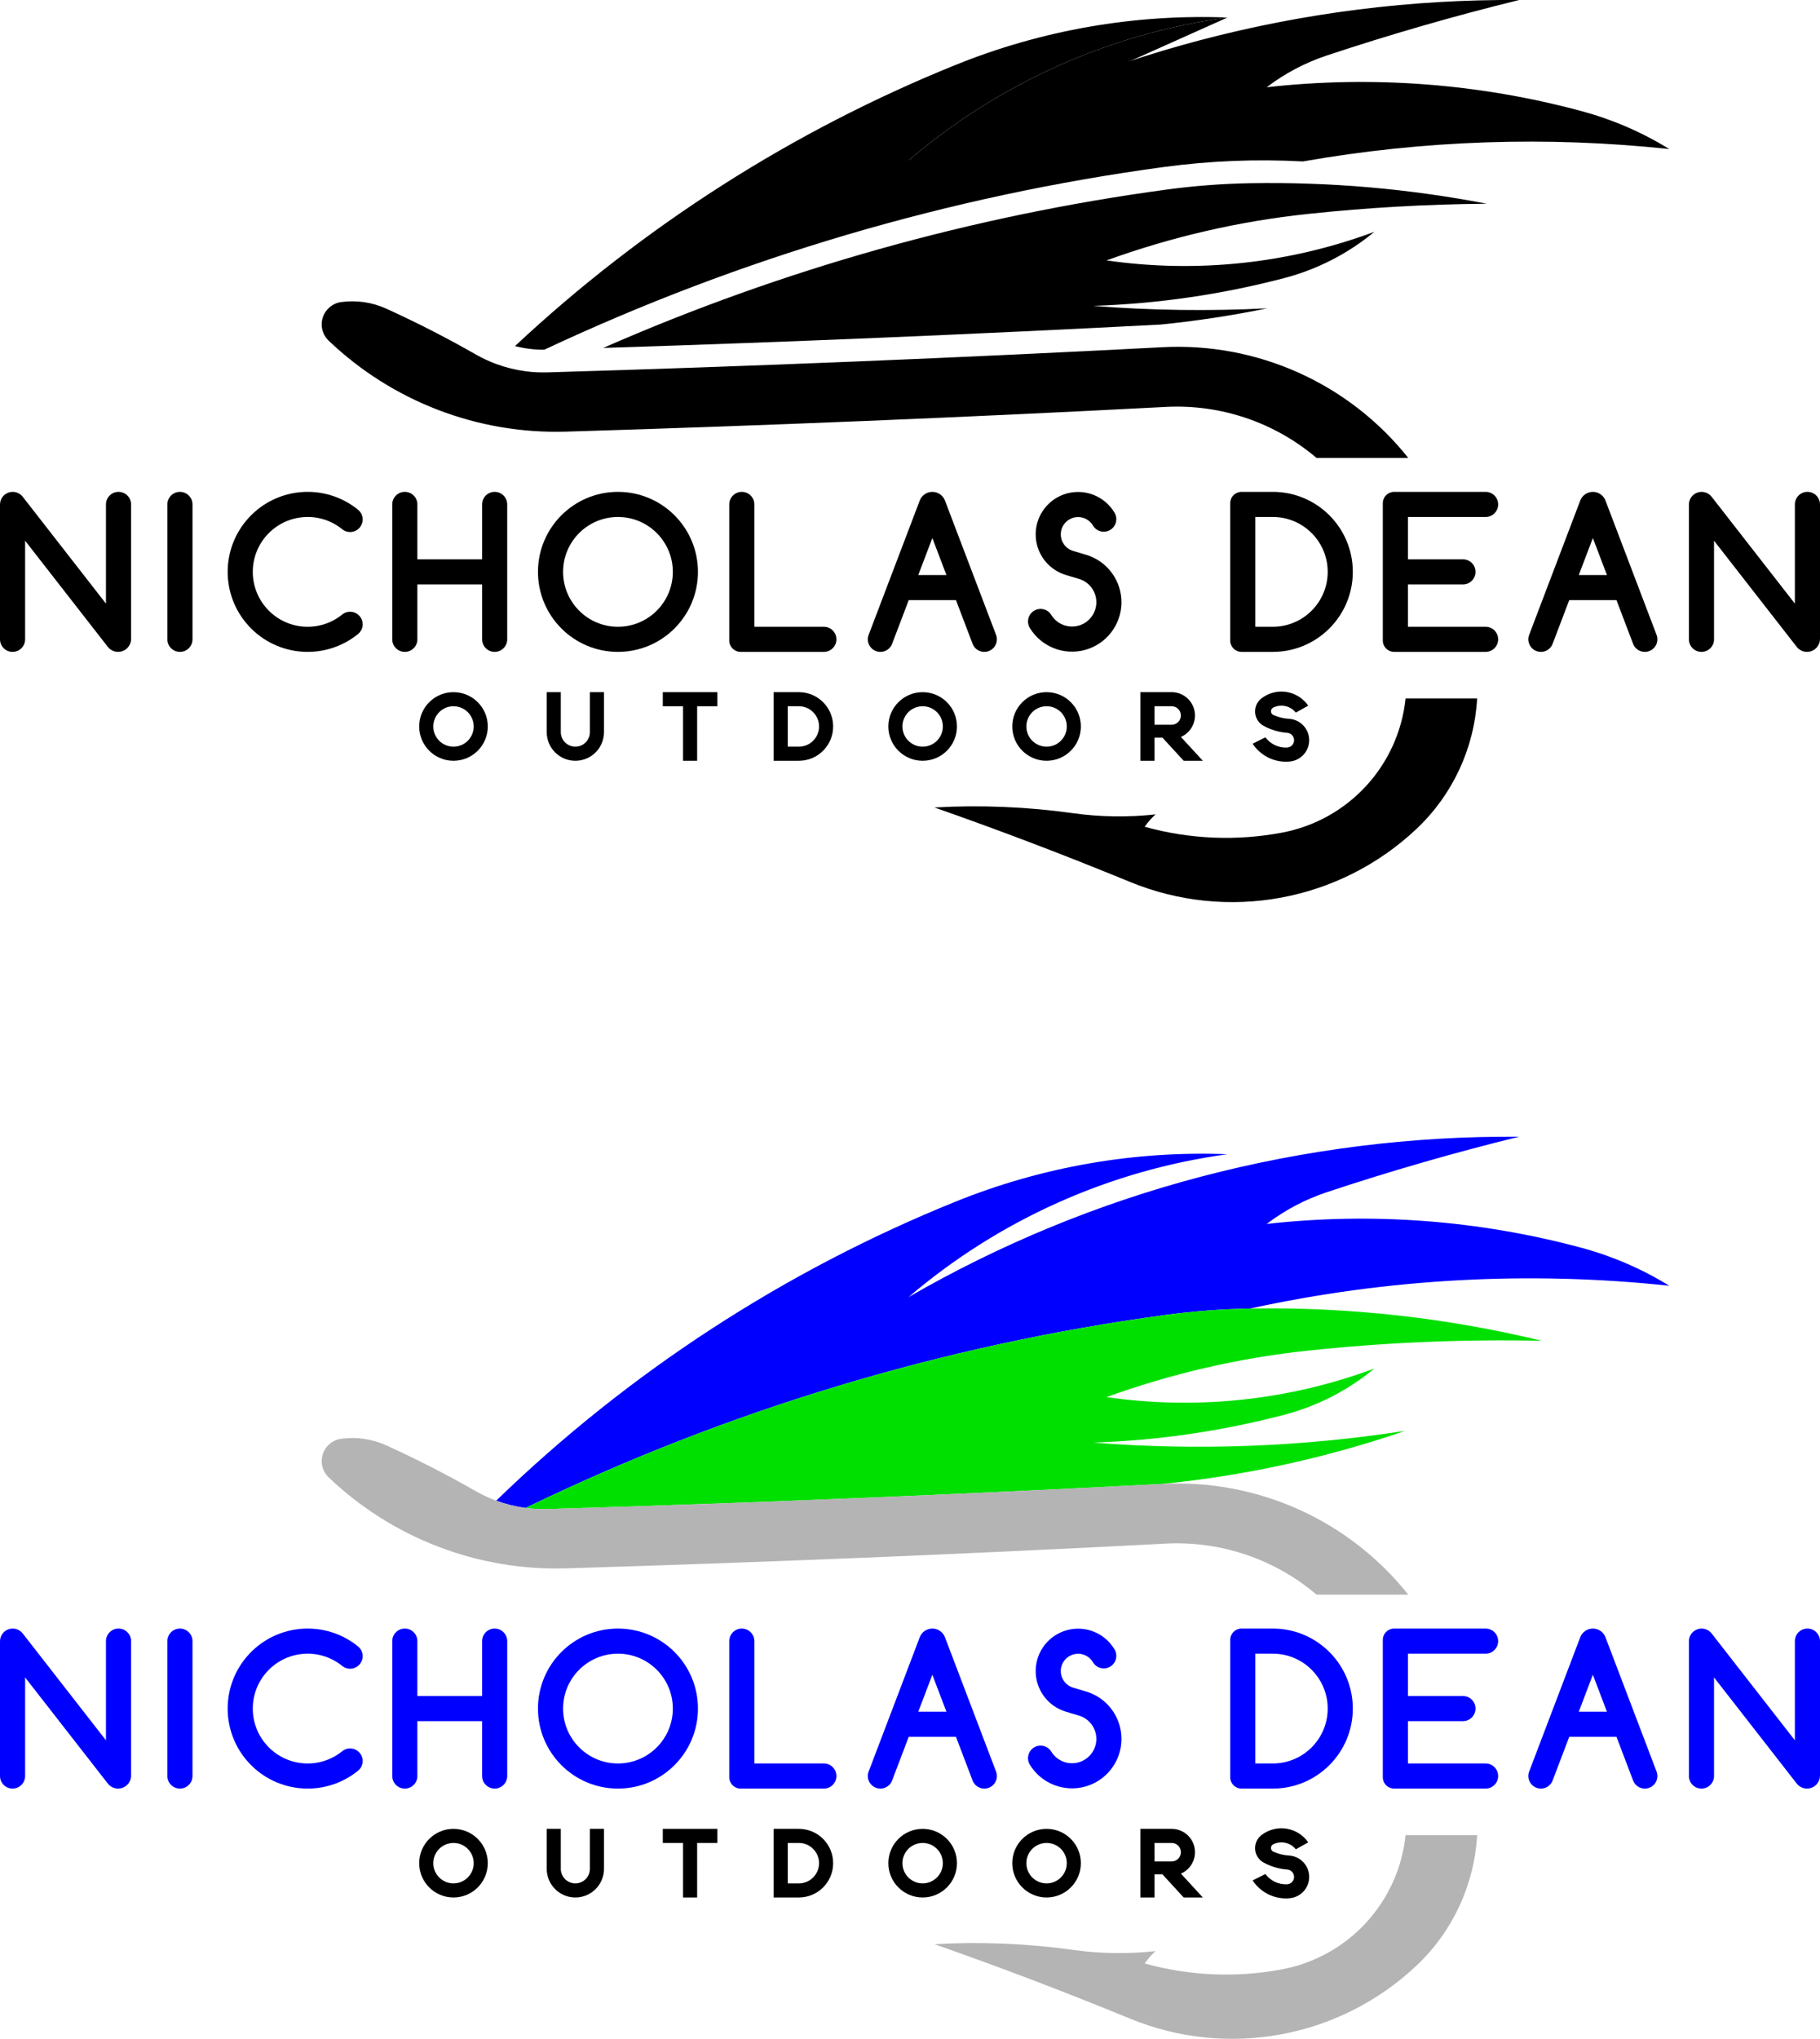 <?xml version="1.0" encoding="UTF-8" standalone="no"?>
<svg xmlns="http://www.w3.org/2000/svg" xmlns:xlink="http://www.w3.org/1999/xlink" width="203.402mm" height="227.790mm" viewBox="19.08 22.682 203.402 227.79">
    <path style="stroke:none;fill:#000000;fill-rule:evenodd" d="M160.708,57.129C156.779,57.935,152.81,58.54,148.819,58.941C128.042,60.026,107.289,60.897,86.494,61.555C106.553,52.757,127.743,46.803,149.448,43.864C152.554,43.444,155.682,43.206,158.816,43.151C167.678,42.996,176.532,43.765,185.234,45.444C178.563,45.499,171.899,45.879,165.266,46.583C157.578,47.398,150.017,49.141,142.748,51.775C152.836,53.235,163.129,52.137,172.681,48.581C169.742,51.017,166.306,52.781,162.613,53.75C155.625,55.582,148.454,56.624,141.235,56.857C147.713,57.368,154.218,57.459,160.708,57.129z"/>
    <path style="stroke:none;fill:#000000;fill-rule:evenodd" d="M149.107,41.347C125.139,44.592,101.805,51.474,79.912,61.753C78.806,61.762,77.704,61.626,76.634,61.348C90.982,47.937,107.68,37.287,125.889,29.93C135.525,26.038,145.876,24.235,156.26,24.639C143.095,26.433,130.723,31.973,120.619,40.602C130.856,34.686,141.837,30.164,153.271,27.156C164.884,24.101,176.851,22.596,188.859,22.682C181.614,24.461,174.443,26.53,167.364,28.882C164.943,29.686,162.672,30.885,160.643,32.429C172.424,31.107,184.348,32.009,195.796,35.086C199.266,36.019,202.582,37.45,205.64,39.336C191.992,37.877,178.207,38.343,164.688,40.72C159.486,40.438,154.269,40.648,149.107,41.347z"/>
    <path style="stroke:none;fill:#000000;fill-rule:evenodd" d="M176.466,73.844C169.85,65.528,159.624,60.92,149.011,61.475C126.108,62.671,103.192,63.608,80.267,64.287C79.447,64.311,78.627,64.269,77.814,64.161C76.693,64.013,75.593,63.74,74.533,63.348C73.747,63.058,72.987,62.703,72.259,62.288C69.007,60.43,65.67,58.723,62.261,57.172C60.681,56.453,58.93,56.196,57.211,56.431C56.253,56.562,55.454,57.23,55.156,58.15C54.859,59.07,55.114,60.079,55.814,60.746C62.943,67.545,72.498,71.205,82.345,70.908C104.686,70.233,127.038,69.312,149.36,68.146C155.499,67.825,161.528,69.864,166.213,73.844L176.466,73.844z"/>
    <path style="stroke:none;fill:#000000;fill-rule:evenodd" d="M145.366,121.215C156.278,125.704,168.807,123.386,177.389,115.29C181.429,111.48,183.853,106.266,184.164,100.722L176.166,100.722C175.384,108.217,169.774,114.31,162.369,115.707C157.268,116.67,152.015,116.446,147.015,115.055C147.358,114.542,147.768,114.076,148.235,113.671C145.163,114.011,142.061,113.966,139.001,113.538C133.87,112.82,128.682,112.606,123.509,112.897C130.868,115.475,138.156,118.248,145.366,121.215z"/>
    <path style="stroke:none;fill:#000000;fill-rule:evenodd" d="M93.154,101.588L93.154,100.014L99.256,100.014L99.256,101.588L96.992,101.588L96.992,107.681L95.418,107.681L95.418,101.588L93.154,101.588z"/>
    <path style="stroke:none;fill:#000000;fill-rule:evenodd" d="M118.361,103.847C118.361,101.73,120.077,100.014,122.194,100.014C124.312,100.014,126.028,101.73,126.028,103.847C126.028,105.965,124.312,107.681,122.194,107.681C120.077,107.681,118.361,105.965,118.361,103.847zM119.936,103.847C119.936,102.6,120.947,101.588,122.194,101.588C123.442,101.588,124.453,102.6,124.453,103.847C124.453,105.095,123.442,106.106,122.194,106.106C120.947,106.106,119.936,105.095,119.936,103.847z"/>
    <path style="stroke:none;fill:#000000;fill-rule:evenodd" d="M105.542,100.014L108.358,100.014C110.476,100.014,112.192,101.73,112.192,103.847C112.192,105.965,110.476,107.681,108.358,107.681L105.542,107.681L105.542,100.014zM107.117,101.588L108.358,101.588C109.606,101.588,110.617,102.6,110.617,103.847C110.617,105.095,109.606,106.106,108.358,106.106L107.117,106.106L107.117,101.588z"/>
    <path style="stroke:none;fill:#000000;fill-rule:evenodd" d="M207.832,94.111L207.832,79.055C207.832,78.449,208.217,77.91,208.79,77.713C209.363,77.516,209.998,77.705,210.371,78.183L219.674,90.122L219.674,79.04C219.674,78.264,220.303,77.636,221.078,77.636C221.853,77.636,222.482,78.264,222.482,79.04L222.482,94.061C222.482,94.682,222.088,95.234,221.501,95.436C220.914,95.638,220.263,95.444,219.882,94.955L210.639,83.095L210.639,94.111C210.639,94.886,210.011,95.515,209.236,95.515C208.46,95.515,207.832,94.886,207.832,94.111z"/>
    <path style="stroke:none;fill:#000000;fill-rule:evenodd" d="M146.531,107.681L146.531,100.014L150.023,100.014C151.26,100.014,152.326,100.882,152.577,102.094C152.827,103.305,152.193,104.526,151.058,105.016L153.507,107.681L151.368,107.681L148.989,105.093L148.106,105.093L148.106,107.681L146.531,107.681zM148.106,103.656L148.106,101.588L150.023,101.588C150.593,101.588,151.056,102.051,151.056,102.622C151.056,103.193,150.593,103.656,150.023,103.656L148.106,103.656z"/>
    <path style="stroke:none;fill:#000000;fill-rule:evenodd" d="M79.203,86.575C79.203,81.638,83.205,77.636,88.142,77.636C93.079,77.636,97.082,81.638,97.082,86.575C97.082,91.513,93.079,95.515,88.142,95.515C83.205,95.515,79.203,91.513,79.203,86.575zM82.01,86.575C82.01,83.188,84.755,80.443,88.142,80.443C91.529,80.443,94.275,83.188,94.275,86.575C94.275,89.962,91.529,92.708,88.142,92.708C84.755,92.708,82.01,89.962,82.01,86.575z"/>
    <path style="stroke:none;fill:#000000;fill-rule:evenodd" d="M80.18,104.48L80.18,100.014L81.755,100.014L81.755,104.48C81.755,105.378,82.483,106.106,83.381,106.106C84.279,106.106,85.007,105.378,85.007,104.48L85.007,100.014L86.582,100.014L86.582,104.48C86.582,106.248,85.149,107.681,83.381,107.681C81.613,107.681,80.18,106.248,80.18,104.48z"/>
    <path style="stroke:none;fill:#000000;fill-rule:evenodd" d="M132.211,103.847C132.211,101.73,133.928,100.014,136.045,100.014C138.162,100.014,139.878,101.73,139.878,103.847C139.878,105.965,138.162,107.681,136.045,107.681C133.928,107.681,132.211,105.965,132.211,103.847zM133.786,103.847C133.786,102.6,134.797,101.588,136.045,101.588C137.292,101.588,138.304,102.6,138.304,103.847C138.304,105.095,137.292,106.106,136.045,106.106C134.797,106.106,133.786,105.095,133.786,103.847z"/>
    <path style="stroke:none;fill:#000000;fill-rule:evenodd" d="M189.978,93.612L195.686,78.608C195.909,78.023,196.47,77.636,197.097,77.636C197.723,77.636,198.284,78.023,198.507,78.608L204.216,93.612C204.492,94.337,204.128,95.148,203.404,95.423C202.679,95.699,201.869,95.335,201.593,94.611L199.738,89.735L194.456,89.735L192.601,94.611C192.325,95.335,191.514,95.699,190.79,95.423C190.066,95.148,189.702,94.337,189.978,93.612zM195.524,86.928L197.097,82.794L198.67,86.928L195.524,86.928z"/>
    <path style="stroke:none;fill:#000000;fill-rule:evenodd" d="M37.785,79.04C37.785,78.264,38.414,77.636,39.189,77.636C39.964,77.636,40.593,78.264,40.593,79.04L40.593,94.111C40.593,94.886,39.964,95.515,39.189,95.515C38.414,95.515,37.785,94.886,37.785,94.111L37.785,79.04z"/>
    <path style="stroke:none;fill:#000000;fill-rule:evenodd" d="M65.929,103.847C65.929,101.73,67.645,100.014,69.762,100.014C71.88,100.014,73.596,101.73,73.596,103.847C73.596,105.965,71.88,107.681,69.762,107.681C67.645,107.681,65.929,105.965,65.929,103.847zM67.504,103.847C67.504,102.6,68.515,101.588,69.762,101.588C71.01,101.588,72.021,102.6,72.021,103.847C72.021,105.095,71.01,106.106,69.762,106.106C68.515,106.106,67.504,105.095,67.504,103.847z"/>
    <path style="stroke:none;fill:#000000;fill-rule:evenodd" d="M136.571,91.385C137.204,92.419,138.445,92.908,139.614,92.585C140.782,92.262,141.595,91.204,141.607,89.992C141.619,88.78,140.827,87.706,139.665,87.36L138.212,86.927C136.178,86.321,134.795,84.437,134.827,82.316C134.858,80.194,136.296,78.352,138.346,77.806C140.397,77.26,142.561,78.144,143.642,79.97C144.037,80.636,143.817,81.497,143.15,81.892C142.484,82.288,141.623,82.067,141.228,81.4C140.787,80.656,139.904,80.296,139.068,80.518C138.232,80.741,137.646,81.492,137.633,82.357C137.62,83.222,138.184,83.99,139.013,84.237L140.467,84.67C142.828,85.374,144.438,87.556,144.414,90.02C144.389,92.483,142.737,94.633,140.362,95.29C137.987,95.947,135.465,94.952,134.178,92.851C133.773,92.19,133.981,91.326,134.641,90.921C135.302,90.517,136.166,90.724,136.571,91.385z"/>
    <path style="stroke:none;fill:#000000;fill-rule:evenodd" d="M59.089,79.628C59.692,80.116,59.785,80.999,59.297,81.602C58.809,82.204,57.925,82.297,57.323,81.809C54.82,79.782,51.175,80.037,48.978,82.393C46.782,84.749,46.782,88.402,48.978,90.758C51.175,93.114,54.82,93.369,57.323,91.342C57.925,90.854,58.809,90.947,59.297,91.549C59.785,92.151,59.692,93.035,59.089,93.523C55.44,96.477,50.128,96.106,46.926,92.672C43.724,89.238,43.724,83.913,46.926,80.479C50.128,77.045,55.44,76.673,59.089,79.628z"/>
    <path style="stroke:none;fill:#000000;fill-rule:evenodd" d="M159.073,105.773L160.497,105.062C161.065,105.819,161.969,106.248,162.914,106.207C163.351,106.189,163.698,105.833,163.705,105.395C163.711,104.958,163.376,104.591,162.94,104.559C162.017,104.49,161.118,104.225,160.305,103.781C159.759,103.484,159.401,102.93,159.352,102.31C159.303,101.69,159.57,101.087,160.063,100.707C160.855,100.097,161.862,99.839,162.85,99.993C163.838,100.147,164.719,100.701,165.287,101.523L163.901,102.298C163.295,101.542,162.245,101.309,161.375,101.736C161.216,101.814,161.117,101.977,161.12,102.154C161.123,102.331,161.227,102.49,161.388,102.563C161.941,102.813,162.534,102.959,163.14,102.994C164.385,103.066,165.365,104.082,165.393,105.328C165.422,106.575,164.487,107.634,163.247,107.761C161.593,107.932,159.983,107.164,159.073,105.773z"/>
    <path style="stroke:none;fill:#000000;fill-rule:evenodd" d="M19.08,79.055C19.08,78.449,19.465,77.91,20.038,77.713C20.611,77.516,21.246,77.705,21.619,78.183L30.922,90.122L30.922,79.04C30.922,78.264,31.551,77.636,32.326,77.636C33.101,77.636,33.73,78.264,33.73,79.04L33.73,94.061C33.73,94.682,33.336,95.234,32.749,95.436C32.162,95.638,31.511,95.444,31.13,94.955L21.887,83.095L21.887,94.111C21.887,94.886,21.259,95.515,20.483,95.515C19.708,95.515,19.08,94.886,19.08,94.111L19.08,79.055z"/>
    <path style="stroke:none;fill:#000000;fill-rule:evenodd" d="M173.622,94.245L173.622,78.906C173.622,78.569,173.756,78.246,173.994,78.008C174.232,77.77,174.555,77.636,174.892,77.636L185.109,77.636C185.884,77.636,186.512,78.264,186.512,79.039C186.512,79.814,185.884,80.443,185.109,80.443L176.429,80.443L176.429,85.172L182.579,85.172C183.354,85.172,183.982,85.8,183.982,86.575C183.982,87.35,183.354,87.979,182.579,87.979L176.429,87.979L176.429,92.708L185.109,92.708C185.884,92.708,186.512,93.336,186.512,94.112C186.512,94.887,185.884,95.515,185.109,95.515L174.892,95.515C174.19,95.515,173.622,94.946,173.622,94.245z"/>
    <path style="stroke:none;fill:#000000;fill-rule:evenodd" d="M156.565,94.245L156.565,78.906C156.565,78.569,156.699,78.246,156.937,78.008C157.176,77.77,157.499,77.636,157.835,77.636L161.33,77.636C166.267,77.636,170.269,81.638,170.269,86.575C170.269,91.513,166.267,95.515,161.33,95.515L157.835,95.515C157.134,95.515,156.565,94.946,156.565,94.245zM159.373,92.708L159.373,80.443L161.33,80.443C164.717,80.443,167.463,83.188,167.463,86.575C167.463,89.962,164.717,92.708,161.33,92.708L159.373,92.708z"/>
    <path style="stroke:none;fill:#000000;fill-rule:evenodd" d="M100.581,79.04C100.581,78.264,101.209,77.636,101.985,77.636C102.76,77.636,103.388,78.264,103.388,79.04L103.388,92.708L111.154,92.708C111.929,92.708,112.557,93.336,112.557,94.112C112.557,94.887,111.929,95.515,111.154,95.515L101.851,95.515C101.15,95.515,100.581,94.946,100.581,94.245L100.581,79.04z"/>
    <path style="stroke:none;fill:#000000;fill-rule:evenodd" d="M116.16,93.612L121.869,78.608C122.091,78.023,122.653,77.636,123.279,77.636C123.905,77.636,124.467,78.023,124.689,78.608L130.398,93.612C130.674,94.337,130.31,95.148,129.586,95.423C128.861,95.699,128.051,95.335,127.775,94.611L125.92,89.735L120.638,89.735L118.783,94.611C118.507,95.335,117.697,95.699,116.972,95.423C116.248,95.148,115.884,94.337,116.16,93.612zM121.706,86.928L123.279,82.794L124.852,86.928L121.706,86.928z"/>
    <path style="stroke:none;fill:#000000;fill-rule:evenodd" d="M62.918,94.111L62.918,79.04C62.918,78.264,63.546,77.636,64.321,77.636C65.097,77.636,65.725,78.264,65.725,79.04L65.725,85.172L72.959,85.172L72.959,79.04C72.959,78.264,73.587,77.636,74.363,77.636C75.138,77.636,75.766,78.264,75.766,79.04L75.766,94.111C75.766,94.886,75.138,95.515,74.363,95.515C73.587,95.515,72.959,94.886,72.959,94.111L72.959,87.979L65.725,87.979L65.725,94.111C65.725,94.886,65.097,95.515,64.321,95.515C63.546,95.515,62.918,94.886,62.918,94.111z"/>
    <path style="stroke:none;fill:#000000;fill-rule:evenodd" d="M156.26,24.639C143.095,26.433,130.723,31.974,120.619,40.602"/>
    <path style="stroke:none;fill:#000000;fill-rule:evenodd" d="M93.154,228.588L93.154,227.014L99.256,227.014L99.256,228.588L96.992,228.588L96.992,234.681L95.418,234.681L95.418,228.588L93.154,228.588z"/>
    <path style="stroke:none;fill:#000000;fill-rule:evenodd" d="M118.361,230.847C118.361,228.73,120.077,227.014,122.194,227.014C124.312,227.014,126.028,228.73,126.028,230.847C126.028,232.964,124.312,234.681,122.194,234.681C120.077,234.681,118.361,232.964,118.361,230.847zM119.936,230.847C119.936,229.6,120.947,228.588,122.194,228.588C123.442,228.588,124.453,229.6,124.453,230.847C124.453,232.095,123.442,233.106,122.194,233.106C120.947,233.106,119.936,232.095,119.936,230.847z"/>
    <path style="stroke:none;fill:#000000;fill-rule:evenodd" d="M105.542,227.014L108.358,227.014C110.476,227.014,112.192,228.73,112.192,230.847C112.192,232.965,110.476,234.681,108.358,234.681L105.542,234.681L105.542,227.014zM107.117,228.588L108.358,228.588C109.606,228.588,110.617,229.6,110.617,230.847C110.617,232.095,109.606,233.106,108.358,233.106L107.117,233.106L107.117,228.588z"/>
    <path style="stroke:none;fill:#000000;fill-rule:evenodd" d="M146.531,234.681L146.531,227.014L150.023,227.014C151.26,227.014,152.326,227.882,152.577,229.094C152.827,230.305,152.193,231.526,151.058,232.016L153.507,234.681L151.368,234.681L148.989,232.093L148.106,232.093L148.106,234.681L146.531,234.681zM148.106,230.656L148.106,228.588L150.023,228.588C150.593,228.588,151.056,229.051,151.056,229.622C151.056,230.193,150.593,230.656,150.023,230.656L148.106,230.656z"/>
    <path style="stroke:none;fill:#000000;fill-rule:evenodd" d="M80.18,231.48L80.18,227.014L81.755,227.014L81.755,231.48C81.755,232.378,82.483,233.106,83.381,233.106C84.279,233.106,85.007,232.378,85.007,231.48L85.007,227.014L86.582,227.014L86.582,231.48C86.582,233.248,85.149,234.681,83.381,234.681C81.613,234.681,80.18,233.248,80.18,231.48z"/>
    <path style="stroke:none;fill:#000000;fill-rule:evenodd" d="M132.211,230.847C132.211,228.73,133.928,227.014,136.045,227.014C138.162,227.014,139.878,228.73,139.878,230.847C139.878,232.965,138.162,234.681,136.045,234.681C133.928,234.681,132.211,232.965,132.211,230.847zM133.786,230.847C133.786,229.6,134.797,228.588,136.045,228.588C137.292,228.588,138.304,229.6,138.304,230.847C138.304,232.095,137.292,233.106,136.045,233.106C134.797,233.106,133.786,232.095,133.786,230.847z"/>
    <path style="stroke:none;fill:#000000;fill-rule:evenodd" d="M65.929,230.847C65.929,228.73,67.645,227.014,69.762,227.014C71.88,227.014,73.596,228.73,73.596,230.847C73.596,232.965,71.88,234.681,69.762,234.681C67.645,234.681,65.929,232.965,65.929,230.847zM67.504,230.847C67.504,229.6,68.515,228.588,69.762,228.588C71.01,228.588,72.021,229.6,72.021,230.847C72.021,232.095,71.01,233.106,69.762,233.106C68.515,233.106,67.504,232.095,67.504,230.847z"/>
    <path style="stroke:none;fill:#000000;fill-rule:evenodd" d="M159.073,232.773L160.497,232.062C161.065,232.819,161.969,233.248,162.914,233.207C163.351,233.189,163.698,232.833,163.705,232.395C163.711,231.958,163.376,231.591,162.94,231.559C162.017,231.49,161.118,231.225,160.305,230.781C159.759,230.484,159.401,229.93,159.352,229.31C159.303,228.69,159.57,228.087,160.063,227.707C160.855,227.097,161.862,226.839,162.85,226.993C163.838,227.147,164.719,227.701,165.287,228.523L163.901,229.298C163.295,228.542,162.245,228.309,161.375,228.736C161.216,228.814,161.117,228.977,161.12,229.154C161.123,229.331,161.227,229.49,161.388,229.563C161.941,229.813,162.534,229.959,163.14,229.994C164.385,230.066,165.365,231.082,165.393,232.328C165.422,233.575,164.487,234.634,163.247,234.761C161.593,234.932,159.983,234.164,159.073,232.773z"/>
    <path style="stroke:none;fill:#0000ff;fill-rule:evenodd" d="M77.814,191.161C100.345,180.241,124.466,172.965,149.277,169.606C152.432,169.179,155.61,168.937,158.793,168.881C174.171,165.523,189.989,164.663,205.64,166.336C202.582,164.45,199.266,163.019,195.796,162.086C184.348,159.009,172.424,158.107,160.643,159.429C162.672,157.885,164.943,156.686,167.364,155.882C174.443,153.53,181.614,151.461,188.859,149.682C176.851,149.596,164.884,151.101,153.271,154.156C141.837,157.164,130.856,161.686,120.619,167.602C130.723,158.974,143.095,153.433,156.26,151.639C145.876,151.235,135.525,153.038,125.889,156.93C106.775,164.652,89.335,176,74.533,190.348C75.593,190.74,76.693,191.013,77.814,191.161z"/>
    <path style="stroke:none;fill:#0000ff;fill-rule:evenodd" d="M207.832,221.111L207.832,206.055C207.832,205.449,208.217,204.91,208.79,204.713C209.363,204.516,209.998,204.705,210.371,205.183L219.674,217.122L219.674,206.04C219.674,205.264,220.303,204.636,221.078,204.636C221.853,204.636,222.482,205.264,222.482,206.04L222.482,221.061C222.482,221.682,222.088,222.234,221.501,222.436C220.914,222.638,220.263,222.444,219.882,221.955L210.639,210.095L210.639,221.111C210.639,221.886,210.011,222.515,209.236,222.515C208.46,222.515,207.832,221.886,207.832,221.111z"/>
    <path style="stroke:none;fill:#0000ff;fill-rule:evenodd" d="M79.203,213.575C79.203,208.638,83.205,204.636,88.142,204.636C93.079,204.636,97.082,208.638,97.082,213.575C97.082,218.513,93.079,222.515,88.142,222.515C83.205,222.515,79.203,218.513,79.203,213.575zM82.01,213.575C82.01,210.188,84.755,207.443,88.142,207.443C91.529,207.443,94.275,210.188,94.275,213.575C94.275,216.962,91.529,219.708,88.142,219.708C84.755,219.708,82.01,216.962,82.01,213.575z"/>
    <path style="stroke:none;fill:#0000ff;fill-rule:evenodd" d="M189.978,220.612L195.686,205.608C195.909,205.023,196.47,204.636,197.097,204.636C197.723,204.636,198.284,205.023,198.507,205.608L204.216,220.612C204.492,221.337,204.128,222.148,203.404,222.423C202.679,222.699,201.869,222.335,201.593,221.611L199.738,216.735L194.456,216.735L192.601,221.611C192.325,222.335,191.514,222.699,190.79,222.423C190.066,222.148,189.702,221.337,189.978,220.612zM195.524,213.928L197.097,209.794L198.67,213.928L195.524,213.928z"/>
    <path style="stroke:none;fill:#0000ff;fill-rule:evenodd" d="M37.785,206.04C37.785,205.264,38.414,204.636,39.189,204.636C39.964,204.636,40.593,205.264,40.593,206.04L40.593,221.111C40.593,221.886,39.964,222.515,39.189,222.515C38.414,222.515,37.785,221.886,37.785,221.111L37.785,206.04z"/>
    <path style="stroke:none;fill:#0000ff;fill-rule:evenodd" d="M136.571,218.385C137.204,219.419,138.445,219.908,139.614,219.585C140.782,219.262,141.595,218.204,141.607,216.992C141.619,215.78,140.827,214.706,139.665,214.36L138.212,213.927C136.178,213.321,134.795,211.437,134.827,209.316C134.858,207.194,136.296,205.352,138.347,204.806C140.397,204.26,142.561,205.144,143.642,206.97C144.037,207.636,143.817,208.497,143.15,208.892C142.484,209.287,141.623,209.067,141.228,208.4C140.787,207.656,139.904,207.296,139.068,207.518C138.232,207.741,137.646,208.492,137.633,209.357C137.62,210.222,138.184,210.99,139.013,211.237L140.467,211.67C142.828,212.374,144.438,214.556,144.414,217.02C144.389,219.483,142.737,221.633,140.362,222.29C137.987,222.947,135.465,221.952,134.178,219.851C133.773,219.19,133.981,218.326,134.641,217.921C135.302,217.517,136.166,217.724,136.571,218.385z"/>
    <path style="stroke:none;fill:#0000ff;fill-rule:evenodd" d="M59.089,206.628C59.692,207.116,59.785,207.999,59.297,208.602C58.809,209.204,57.925,209.297,57.323,208.809C54.82,206.782,51.175,207.037,48.978,209.393C46.782,211.749,46.782,215.402,48.978,217.758C51.175,220.114,54.82,220.369,57.323,218.342C57.925,217.854,58.809,217.947,59.297,218.549C59.785,219.151,59.692,220.035,59.089,220.523C55.44,223.477,50.128,223.106,46.926,219.672C43.724,216.238,43.724,210.913,46.926,207.479C50.128,204.045,55.44,203.673,59.089,206.628z"/>
    <path style="stroke:none;fill:#0000ff;fill-rule:evenodd" d="M19.08,206.055C19.08,205.449,19.465,204.91,20.038,204.713C20.611,204.516,21.246,204.705,21.619,205.183L30.922,217.122L30.922,206.04C30.922,205.264,31.551,204.636,32.326,204.636C33.101,204.636,33.73,205.264,33.73,206.04L33.73,221.061C33.73,221.682,33.336,222.234,32.749,222.436C32.162,222.638,31.511,222.444,31.13,221.955L21.887,210.095L21.887,221.111C21.887,221.886,21.259,222.515,20.483,222.515C19.708,222.515,19.08,221.886,19.08,221.111L19.08,206.055z"/>
    <path style="stroke:none;fill:#0000ff;fill-rule:evenodd" d="M173.622,221.245L173.622,205.906C173.622,205.569,173.756,205.246,173.994,205.008C174.232,204.77,174.555,204.636,174.892,204.636L185.109,204.636C185.884,204.636,186.512,205.264,186.512,206.039C186.512,206.814,185.884,207.443,185.109,207.443L176.429,207.443L176.429,212.172L182.579,212.172C183.354,212.172,183.982,212.8,183.982,213.575C183.982,214.35,183.354,214.979,182.579,214.979L176.429,214.979L176.429,219.708L185.109,219.708C185.884,219.708,186.512,220.336,186.512,221.112C186.512,221.887,185.884,222.515,185.109,222.515L174.892,222.515C174.555,222.515,174.232,222.381,173.994,222.143C173.756,221.905,173.622,221.582,173.622,221.245z"/>
    <path style="stroke:none;fill:#0000ff;fill-rule:evenodd" d="M156.565,221.245L156.565,205.906C156.565,205.205,157.134,204.636,157.835,204.636L161.33,204.636C166.267,204.636,170.269,208.638,170.269,213.575C170.269,218.513,166.267,222.515,161.33,222.515L157.835,222.515C157.134,222.515,156.565,221.946,156.565,221.245zM159.373,219.708L159.373,207.443L161.33,207.443C164.717,207.443,167.463,210.188,167.463,213.575C167.463,216.962,164.717,219.708,161.33,219.708L159.373,219.708z"/>
    <path style="stroke:none;fill:#0000ff;fill-rule:evenodd" d="M100.581,206.04C100.581,205.264,101.209,204.636,101.985,204.636C102.76,204.636,103.388,205.264,103.388,206.04L103.388,219.708L111.154,219.708C111.929,219.708,112.557,220.336,112.557,221.112C112.557,221.887,111.929,222.515,111.154,222.515L101.851,222.515C101.15,222.515,100.581,221.946,100.581,221.245L100.581,206.04z"/>
    <path style="stroke:none;fill:#0000ff;fill-rule:evenodd" d="M116.16,220.612L121.869,205.608C122.091,205.023,122.653,204.636,123.279,204.636C123.905,204.636,124.467,205.023,124.689,205.608L130.398,220.612C130.674,221.337,130.31,222.148,129.586,222.423C128.861,222.699,128.051,222.335,127.775,221.611L125.92,216.735L120.638,216.735L118.783,221.611C118.507,222.335,117.697,222.699,116.972,222.423C116.248,222.148,115.884,221.337,116.16,220.612zM121.706,213.928L123.279,209.794L124.852,213.928L121.706,213.928z"/>
    <path style="stroke:none;fill:#0000ff;fill-rule:evenodd" d="M62.918,221.111L62.918,206.04C62.918,205.264,63.546,204.636,64.321,204.636C65.097,204.636,65.725,205.264,65.725,206.04L65.725,212.172L72.959,212.172L72.959,206.04C72.959,205.264,73.587,204.636,74.363,204.636C75.138,204.636,75.766,205.264,75.766,206.04L75.766,221.111C75.766,221.886,75.138,222.515,74.363,222.515C73.587,222.515,72.959,221.886,72.959,221.111L72.959,214.979L65.725,214.979L65.725,221.111C65.725,221.886,65.097,222.515,64.321,222.515C63.546,222.515,62.918,221.886,62.918,221.111z"/>
    <path style="stroke:none;fill:#00e000;fill-rule:evenodd" d="M149.011,188.475C158.247,187.551,167.345,185.561,176.123,182.544C164.584,184.335,152.875,184.776,141.234,183.857C148.454,183.624,155.625,182.582,162.612,180.75C166.305,179.781,169.741,178.017,172.681,175.581C163.128,179.137,152.835,180.235,142.748,178.775C150.016,176.141,157.577,174.398,165.265,173.583C173.945,172.662,182.674,172.295,191.4,172.485C180.729,169.901,169.771,168.69,158.793,168.881C155.61,168.937,152.432,169.179,149.277,169.606C124.466,172.965,100.345,180.241,77.814,191.161C78.627,191.269,79.447,191.311,80.267,191.287C103.191,190.608,126.108,189.671,149.011,188.475z"/>
    <path style="stroke:none;fill:#b4b4b4;fill-rule:evenodd" d="M176.466,200.844C169.85,192.528,159.624,187.92,149.011,188.475C126.108,189.671,103.192,190.608,80.267,191.287C79.447,191.311,78.627,191.269,77.814,191.161C76.693,191.013,75.593,190.74,74.533,190.348C73.747,190.058,72.987,189.703,72.259,189.288C69.007,187.43,65.67,185.723,62.261,184.172C60.681,183.453,58.93,183.196,57.211,183.431C56.253,183.562,55.454,184.23,55.156,185.15C54.859,186.07,55.114,187.079,55.814,187.746C62.943,194.545,72.498,198.205,82.345,197.908C104.686,197.233,127.038,196.312,149.36,195.146C155.499,194.825,161.528,196.864,166.213,200.844L176.466,200.844z"/>
    <path style="stroke:none;fill:#b4b4b4;fill-rule:evenodd" d="M145.366,248.215C156.278,252.704,168.807,250.386,177.389,242.29C181.429,238.48,183.853,233.266,184.164,227.722L176.166,227.722C175.384,235.217,169.774,241.31,162.369,242.707C157.268,243.67,152.015,243.446,147.015,242.055C147.358,241.542,147.768,241.076,148.235,240.671C145.163,241.011,142.061,240.966,139.001,240.538C133.87,239.82,128.682,239.606,123.509,239.897C130.868,242.475,138.156,245.248,145.366,248.215z"/>
</svg>
